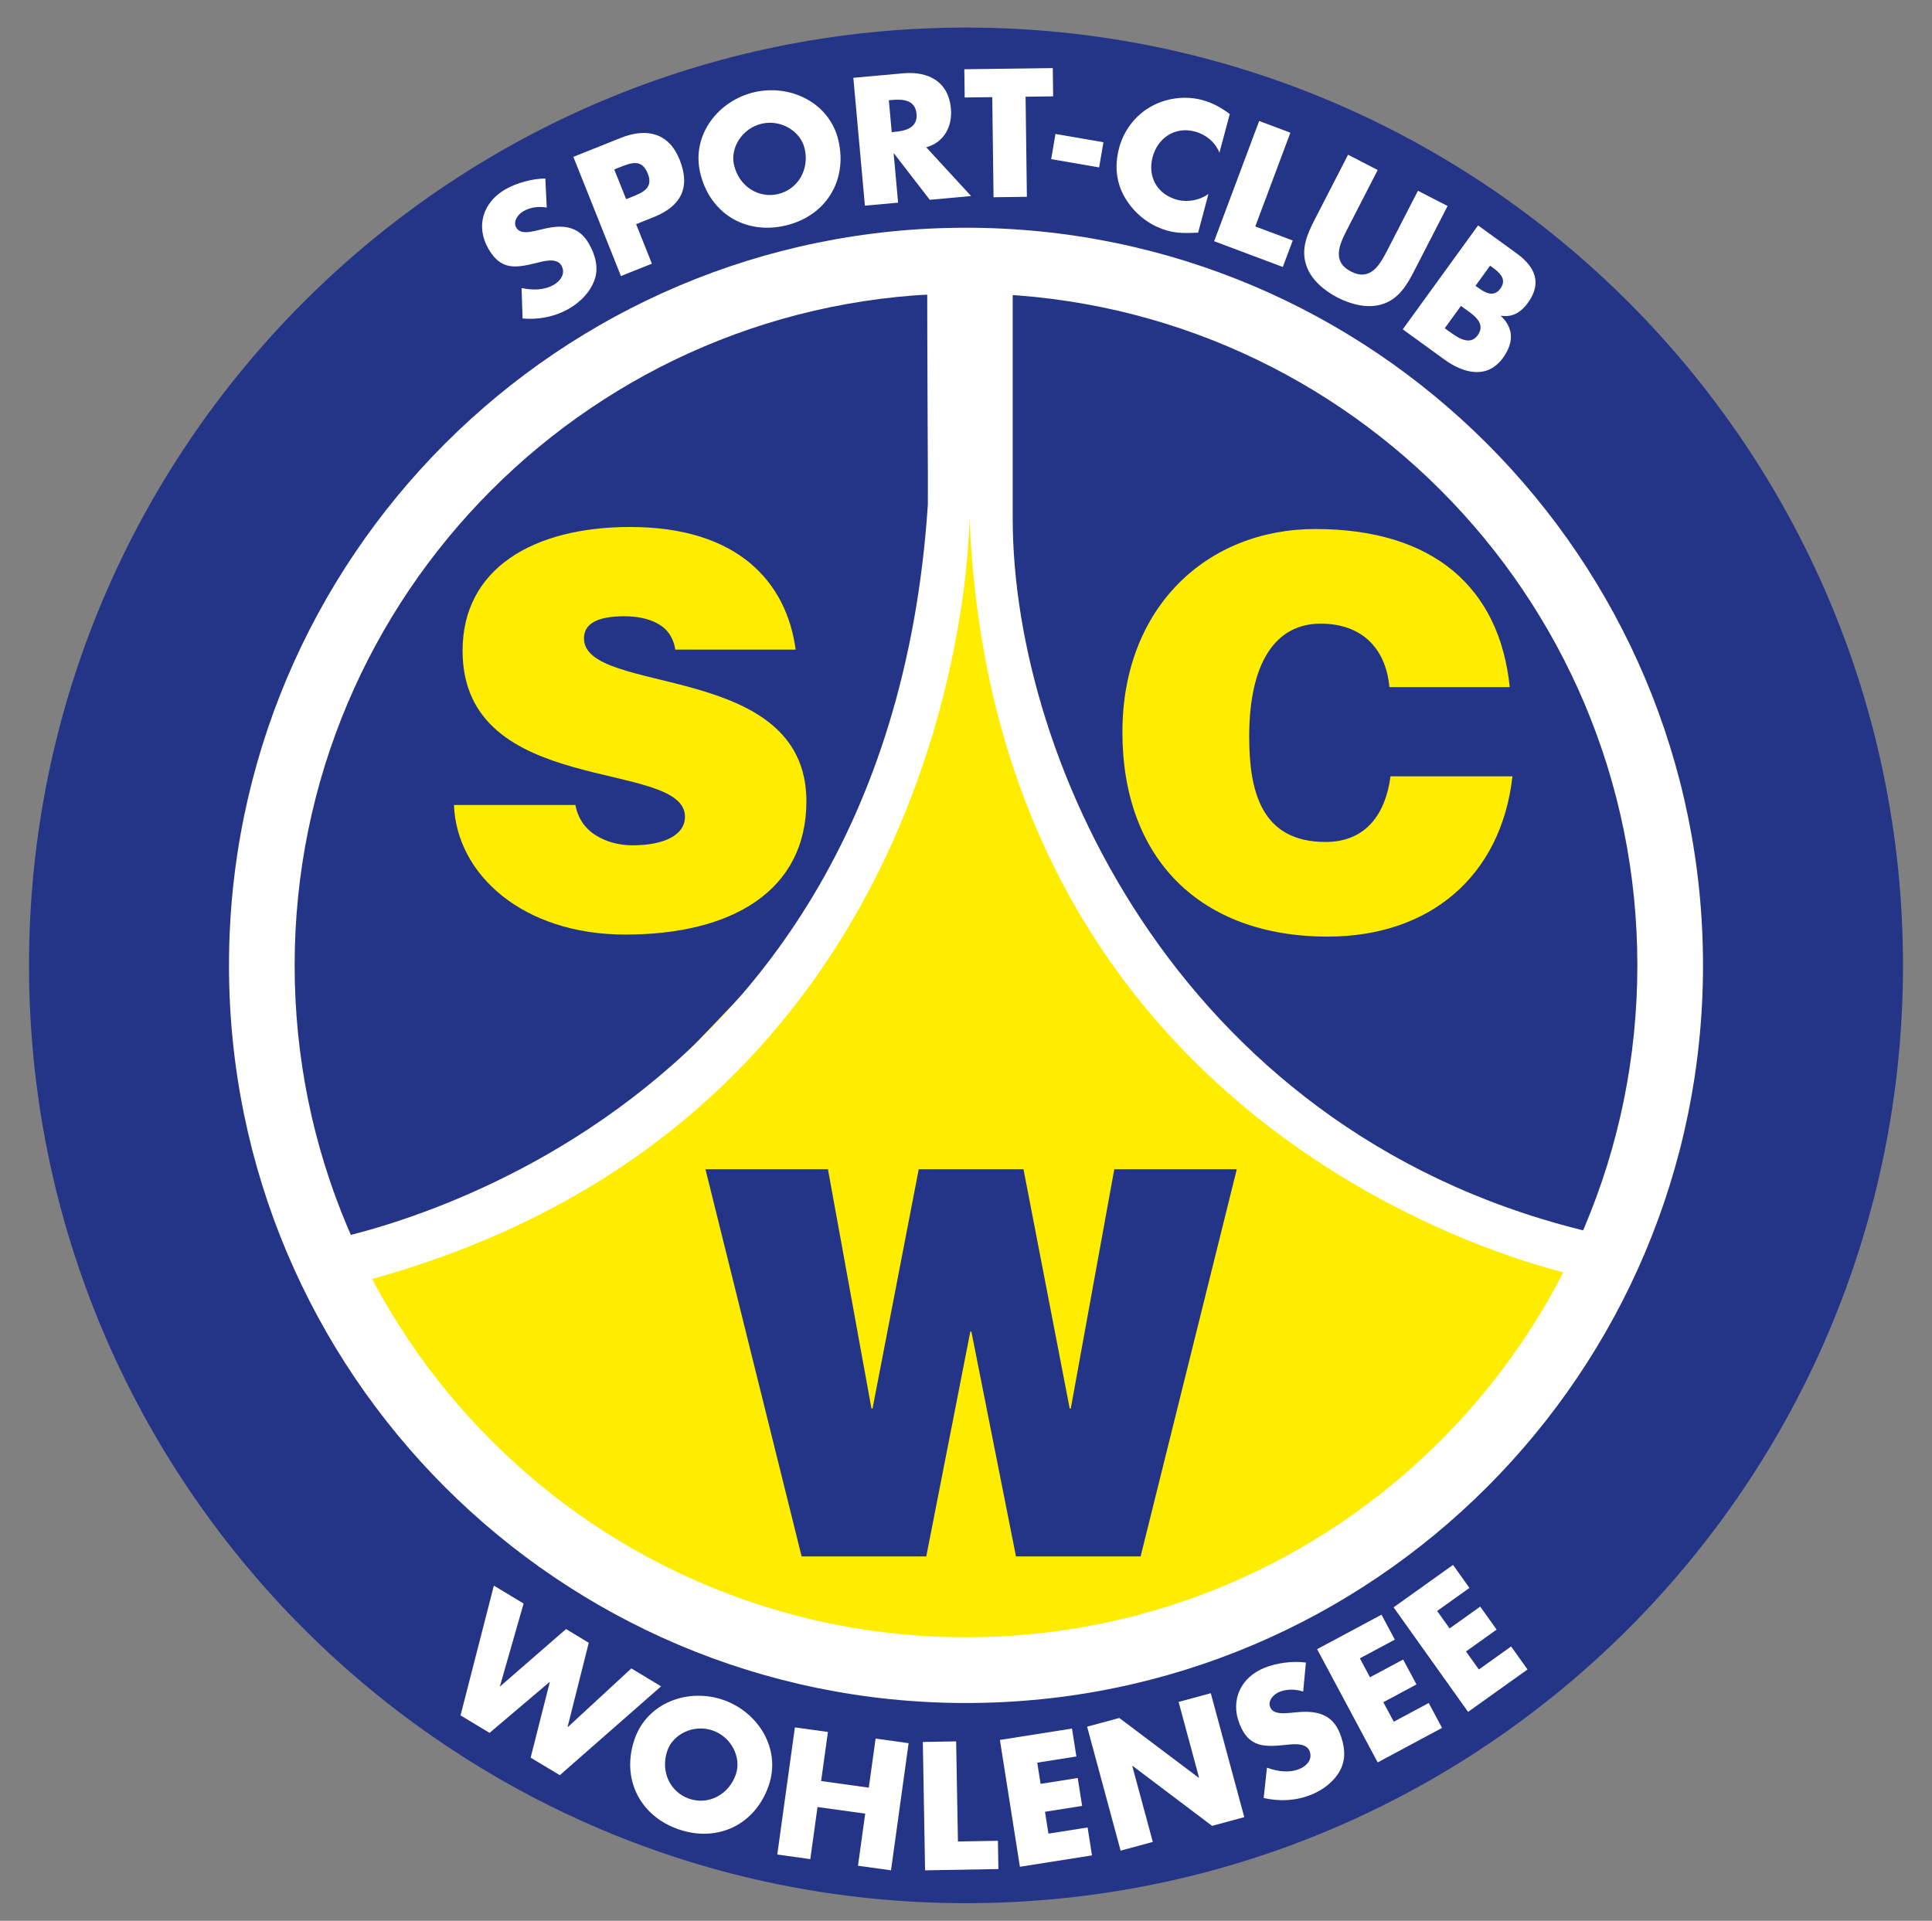 <svg width="175" height="174" viewBox="0 0 175 174" fill="none" xmlns="http://www.w3.org/2000/svg">
<rect x="0" y="0" width="175" height="174" fill="#808080" stroke="none"/>
<path d="M87.5 172.406C134.374 172.406 172.373 134.371 172.373 87.452C172.373 40.533 134.374 2.497 87.5 2.497C40.627 2.497 2.628 40.533 2.628 87.452C2.628 134.371 40.627 172.406 87.5 172.406Z" fill="#243588"/>
<path d="M31.175 114.615L53.784 104.162L78.826 77.98L86.623 45.607L88.052 37.589L91.803 59.611L99.204 80.111L111.066 96.348L123.435 104.771L137.122 112.281L145.537 114.108L133.675 132.578L112.79 146.075L90.282 151.352L66.558 148.32L48.613 138.159L34.318 123.241L31.175 114.615Z" fill="#FFED00"/>
<path d="M84.046 42.912C84.046 42.912 83.986 30.888 83.986 25.318L91.731 24.984V25.375C91.731 25.375 91.731 35.52 91.731 46.973C91.731 69.031 107.213 103.351 144.912 111.812L143.022 115.594C143.022 115.594 90.18 105.145 87.815 46.858C87.815 46.858 87.94 102.429 31.261 116.503L28.332 112.62C28.332 112.62 80.135 104.771 84.045 45.715L84.046 42.912Z" fill="white"/>
<path d="M87.5 20.63C50.63 20.63 20.742 50.547 20.742 87.452C20.742 124.357 50.63 154.273 87.5 154.273C124.369 154.273 154.258 124.356 154.258 87.452C154.258 50.546 124.369 20.63 87.5 20.63ZM87.5 148.32C53.915 148.32 26.689 121.069 26.689 87.452C26.689 53.834 53.914 26.583 87.5 26.583C121.085 26.583 148.311 53.834 148.311 87.452C148.31 121.069 121.084 148.32 87.5 148.32Z" fill="white"/>
<path d="M61.169 58.846C60.975 57.628 60.342 56.897 59.515 56.459C58.688 56.02 57.666 55.826 56.546 55.826C54.016 55.826 52.896 56.556 52.896 57.823C52.896 63.083 73.043 59.819 73.043 72.582C73.043 80.717 66.278 84.661 56.644 84.661C47.398 84.661 41.364 79.254 41.12 72.923H52.118C52.362 74.189 53.043 75.115 54.017 75.699C54.941 76.284 56.158 76.576 57.277 76.576C60.148 76.576 62.046 75.65 62.046 73.994C62.046 68.685 41.9 72.338 41.9 58.943C41.9 51.49 48.323 47.739 57.082 47.739C66.815 47.739 71.243 52.708 72.07 58.846H61.169Z" fill="#FFED00"/>
<path d="M49.523 18.802C48.812 18.678 48.044 18.765 47.403 19.134C46.922 19.411 46.443 20.061 46.765 20.622C47.104 21.21 47.941 21.03 48.48 20.915L49.263 20.731C50.903 20.338 52.392 20.423 53.33 22.053C53.906 23.056 54.258 24.224 53.849 25.368C53.445 26.49 52.552 27.378 51.536 27.963C50.268 28.694 48.78 28.981 47.336 28.852L47.244 26.094C48.229 26.292 49.272 26.313 50.167 25.798C50.781 25.444 51.259 24.759 50.852 24.052C50.429 23.316 49.255 23.654 48.602 23.817C46.69 24.295 45.362 24.491 44.24 22.539C43.064 20.494 43.751 18.319 45.769 17.157C46.783 16.573 48.21 16.177 49.397 16.17L49.523 18.802Z" fill="white"/>
<path d="M51.934 14.21L56.226 12.493C58.543 11.566 60.575 11.999 61.564 14.476C62.581 17.026 61.654 18.692 59.207 19.67L57.619 20.306L59.049 23.886L56.245 25.008L51.934 14.21ZM56.716 18.044L57.188 17.855C58.203 17.449 59.205 17.048 58.679 15.731C58.136 14.37 57.2 14.728 56.112 15.162L55.64 15.352L56.716 18.044Z" fill="white"/>
<path d="M75.948 12.742C76.791 16.412 74.755 19.603 71.119 20.439C67.483 21.276 64.26 19.294 63.417 15.624C62.629 12.195 65.082 9.098 68.343 8.348C71.603 7.598 75.161 9.314 75.948 12.742ZM66.486 14.935C66.935 16.89 68.705 17.987 70.464 17.583C72.221 17.178 73.336 15.417 72.887 13.462C72.528 11.898 70.758 10.801 69 11.205C67.241 11.611 66.127 13.371 66.486 14.935Z" fill="white"/>
<path d="M87.963 17.76L84.219 18.099L80.978 13.901L80.947 13.903L81.349 18.358L78.342 18.63L77.296 7.048L81.793 6.642C84.079 6.436 85.912 7.369 86.135 9.842C86.28 11.44 85.514 12.903 83.898 13.343L87.963 17.76ZM80.772 11.969L81.064 11.943C82.046 11.854 83.134 11.569 83.021 10.31C82.907 9.051 81.785 8.965 80.803 9.055L80.512 9.082L80.772 11.969Z" fill="white"/>
<path d="M93.015 17.829L89.995 17.868L89.878 8.8L87.381 8.832L87.348 6.272L95.361 6.169L95.393 8.729L92.897 8.762L93.015 17.829Z" fill="white"/>
<path d="M99.949 12.884L99.557 15.165L95.215 14.417L95.606 12.137L99.949 12.884Z" fill="white"/>
<path d="M110.456 13.835C110.075 12.871 109.223 12.18 108.226 11.914C106.439 11.437 104.867 12.486 104.403 14.23C103.93 16.003 104.809 17.611 106.626 18.096C107.578 18.35 108.654 18.143 109.459 17.575L108.526 21.078C107.479 21.117 106.719 21.154 105.811 20.911C104.248 20.494 102.918 19.5 102.039 18.132C101.101 16.684 100.925 15.072 101.37 13.404C101.779 11.869 102.753 10.549 104.119 9.732C105.523 8.893 107.298 8.633 108.876 9.056C109.814 9.306 110.622 9.746 111.391 10.333L110.456 13.835Z" fill="white"/>
<path d="M113.703 20.515L117.095 21.787L116.197 24.186L109.978 21.852L114.054 10.96L116.883 12.021L113.703 20.515Z" fill="white"/>
<path d="M131.121 18.662L128.13 24.477C127.445 25.808 126.714 27.096 125.172 27.567C123.871 27.973 122.359 27.575 121.154 26.954C119.949 26.332 118.747 25.332 118.322 24.037C117.809 22.506 118.432 21.161 119.116 19.831L122.107 14.017L124.792 15.401L121.992 20.846C121.301 22.189 120.642 23.706 122.368 24.596C124.095 25.486 124.946 24.068 125.636 22.724L128.437 17.28L131.121 18.662Z" fill="white"/>
<path d="M127.062 29.834L133.884 20.419L137.377 22.954C139.049 24.168 139.701 25.631 138.398 27.43C137.783 28.279 137.011 28.766 135.97 28.601L135.952 28.626C137.173 29.779 137.086 31.108 136.137 32.419C134.707 34.392 132.553 33.818 130.831 32.569L127.062 29.834ZM130.865 29.735L131.177 29.961C131.901 30.486 133.096 31.412 133.847 30.375C134.67 29.239 133.379 28.473 132.58 27.893L132.33 27.712L130.865 29.735ZM133.651 25.889L133.926 26.088C134.575 26.559 135.329 26.936 135.908 26.137C136.533 25.275 135.808 24.673 135.147 24.193L134.972 24.066L133.651 25.889Z" fill="white"/>
<path d="M125.852 62.243C125.512 58.59 123.225 56.495 119.623 56.495C115.585 56.495 113.152 59.954 113.152 66.725C113.152 71.645 114.222 76.272 120.062 76.272C123.761 76.272 125.513 73.691 125.951 70.329H136.998C135.975 79.39 129.503 84.845 120.257 84.845C108.675 84.845 101.668 77.733 101.668 66.335C101.668 54.986 109.356 47.923 119.138 47.923C129.843 47.923 135.829 53.233 136.753 62.244L125.852 62.243Z" fill="#FFED00"/>
<path d="M96.894 127.596H96.991L100.932 105.92H112.028L103.317 140.992H92.027L87.989 120.63H87.891L83.902 140.992H72.611L63.9 105.92H74.995L78.937 127.596H79.034L83.219 105.92H92.708L96.894 127.596Z" fill="#243588"/>
<path d="M45.288 152.74L45.314 152.757L51.27 147.575L53.33 148.816L51.415 156.43L51.442 156.447L57.187 151.139L59.881 152.762L50.707 160.811L48.066 159.221L49.795 152.395L49.769 152.378L44.343 156.978L41.715 155.395L44.734 143.639L47.428 145.262L45.288 152.74Z" fill="white"/>
<path d="M69.631 161.751C68.402 165.309 64.986 166.934 61.461 165.714C57.936 164.494 56.253 161.104 57.481 157.546C58.63 154.221 62.349 152.896 65.51 153.991C68.672 155.085 70.779 158.426 69.631 161.751ZM60.448 158.588C59.794 160.484 60.714 162.354 62.418 162.943C64.122 163.533 65.999 162.631 66.654 160.736C67.178 159.22 66.258 157.35 64.553 156.761C62.849 156.171 60.972 157.073 60.448 158.588Z" fill="white"/>
<path d="M78.695 161.941L79.311 157.496L82.302 157.911L80.707 169.429L77.716 169.014L78.37 164.294L74.051 163.695L73.397 168.414L70.406 167.999L72.001 156.482L74.993 156.896L74.377 161.342L78.695 161.941Z" fill="white"/>
<path d="M86.769 166.817L90.39 166.753L90.435 169.313L83.794 169.431L83.589 157.802L86.608 157.749L86.769 166.817Z" fill="white"/>
<path d="M93.954 159.676L94.256 161.596L97.62 161.065L98.019 163.594L94.655 164.125L94.967 166.106L98.514 165.546L98.912 168.076L92.382 169.107L90.571 157.618L97.102 156.587L97.5 159.116L93.954 159.676Z" fill="white"/>
<path d="M98.471 156.417L101.387 155.628L108.582 161.048L108.611 161.039L106.757 154.174L109.673 153.385L112.706 164.612L109.79 165.402L102.591 159.969L102.561 159.977L104.42 166.856L101.504 167.646L98.471 156.417Z" fill="white"/>
<path d="M118.042 153.234C117.354 153.012 116.582 152.988 115.896 153.263C115.381 153.47 114.814 154.046 115.055 154.648C115.308 155.278 116.162 155.217 116.712 155.179L117.513 155.107C119.193 154.95 120.656 155.243 121.354 156.991C121.784 158.064 121.968 159.27 121.402 160.345C120.844 161.399 119.834 162.153 118.747 162.589C117.388 163.134 115.875 163.209 114.463 162.877L114.76 160.133C115.707 160.467 116.738 160.636 117.696 160.251C118.355 159.988 118.923 159.377 118.62 158.618C118.305 157.83 117.094 158 116.424 158.069C114.464 158.273 113.123 158.279 112.286 156.188C111.409 153.998 112.395 151.941 114.556 151.075C115.643 150.639 117.111 150.449 118.288 150.609L118.042 153.234Z" fill="white"/>
<path d="M123.176 150.227L124.093 151.941L127.097 150.332L128.304 152.589L125.301 154.199L126.247 155.967L129.413 154.27L130.621 156.528L124.791 159.653L119.304 149.396L125.134 146.272L126.342 148.529L123.176 150.227Z" fill="white"/>
<path d="M130.176 145.935L131.304 147.518L134.078 145.538L135.563 147.623L132.79 149.603L133.953 151.236L136.877 149.15L138.362 151.234L132.978 155.076L126.231 145.605L131.615 141.762L133.1 143.848L130.176 145.935Z" fill="white"/>
</svg>

